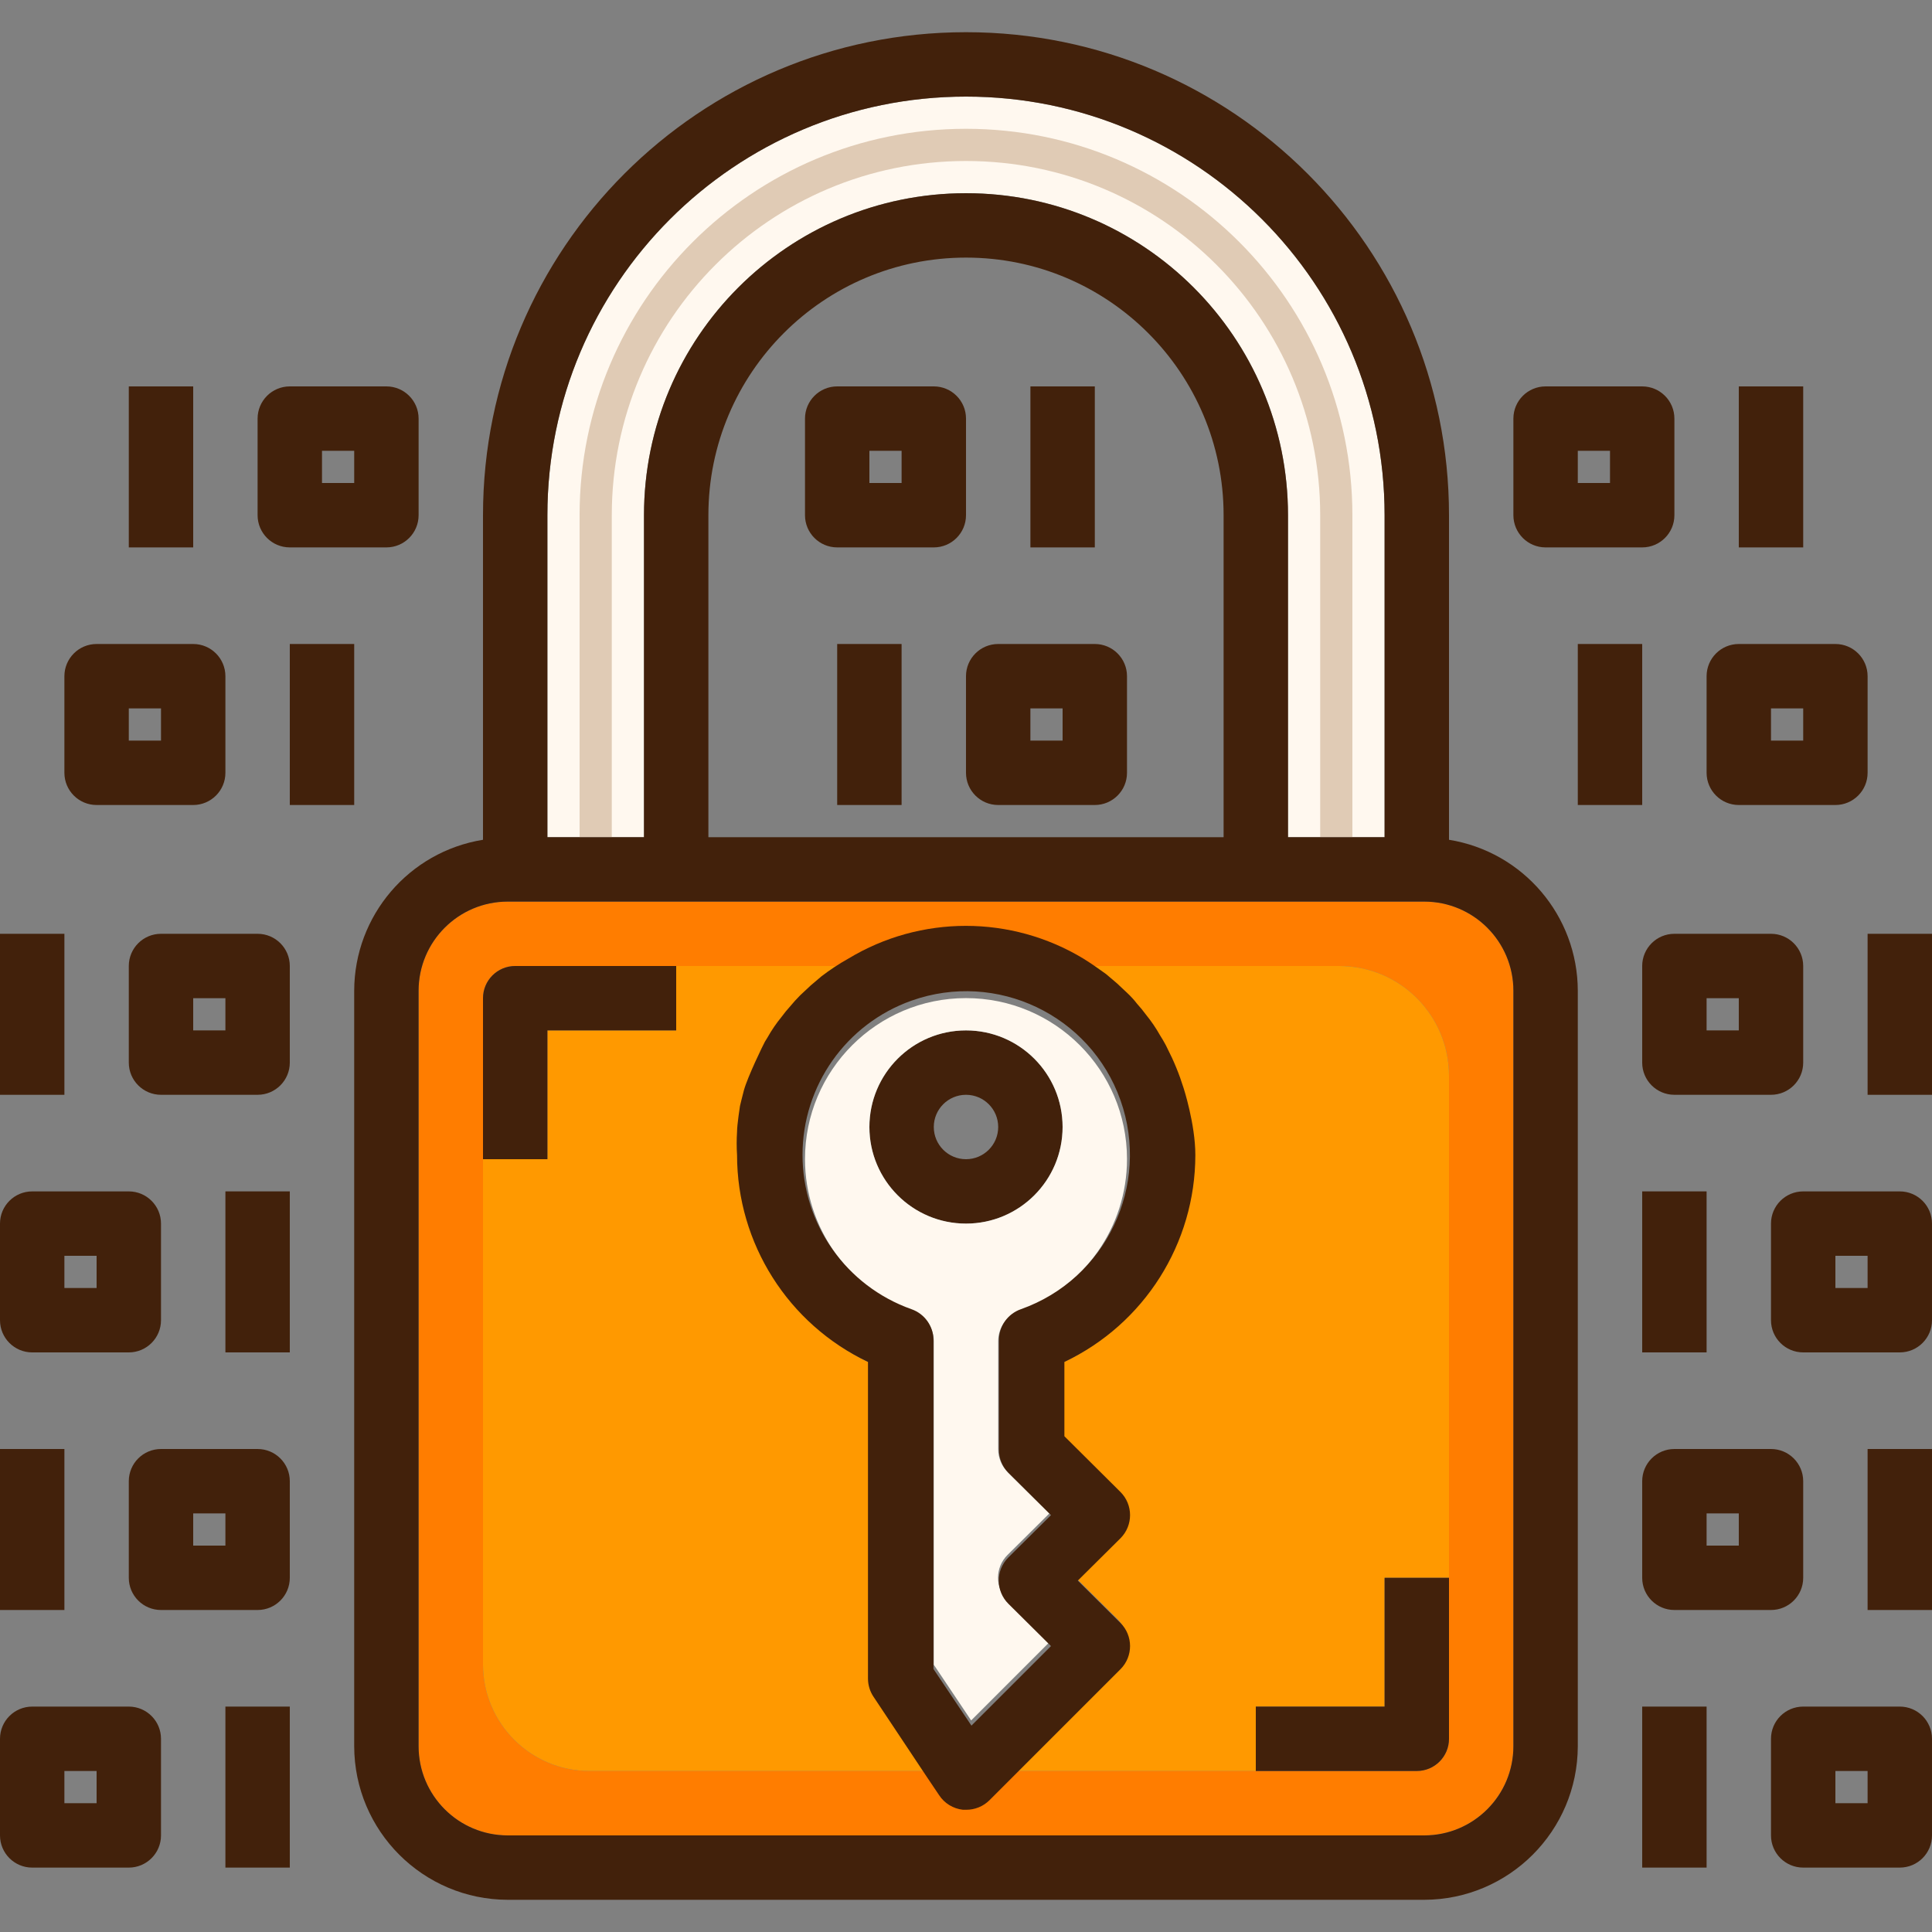 <?xml version="1.0" encoding="iso-8859-1"?>
<!-- Generator: Adobe Illustrator 19.0.0, SVG Export Plug-In . SVG Version: 6.00 Build 0)  -->
<svg version="1.1" id="Layer_1" xmlns="http://www.w3.org/2000/svg" xmlns:xlink="http://www.w3.org/1999/xlink" x="0px" y="0px"
	 viewBox="0 0 512 512" style="enable-background:new 0 0 512 512;" xml:space="preserve">
<rect x="0" y="0" width="512" height="512" fill="#808080" stroke="none"/>
<path style="fill:#FF7D00;" d="M377.429,238.933H134.57c-13.055,0-23.638,10.583-23.638,23.638l0,0v200.192
	c0,13.055,10.583,23.638,23.638,23.638l0,0h242.858c13.055,0,23.638-10.583,23.638-23.638l0,0V262.571
	C401.066,249.516,390.484,238.933,377.429,238.933L377.429,238.933z M384,418.133V460.8c0,4.713-3.821,8.533-8.534,8.533H268.118
	l-6.059,6.059c-1.61,1.597-3.79,2.488-6.059,2.474h-0.854c-2.548-0.279-4.835-1.69-6.23-3.84l-3.157-4.693h-89.429
	c-15.6,0.047-28.284-12.56-28.331-28.16c0-0.057,0-0.114,0-0.171V264.533c0-4.713,3.821-8.534,8.534-8.534h88.832
	c18.836-11.385,42.433-11.385,61.269,0h68.267c16.071,0,29.099,13.028,29.099,29.099v133.035H384z"/>
<g>
	<rect x="494.933" y="384.002" style="fill:#42210B;" width="17.067" height="42.667"/>
	<rect x="494.933" y="247.467" style="fill:#42210B;" width="17.067" height="42.667"/>
	<path style="fill:#42210B;" d="M494.933,341.334V332.8H486.4v8.534H494.933z M503.466,358.4h-25.6
		c-4.713,0-8.534-3.821-8.534-8.534v-25.599c0-4.713,3.821-8.534,8.534-8.534h25.6c4.713,0,8.533,3.821,8.533,8.534v25.6
		C512,354.58,508.179,358.4,503.466,358.4z"/>
	<path style="fill:#42210B;" d="M494.933,477.867v-8.534H486.4v8.534H494.933z M503.466,494.933h-25.6
		c-4.713,0-8.534-3.821-8.534-8.534v-25.6c0-4.713,3.821-8.534,8.534-8.534h25.6c4.713,0,8.533,3.821,8.533,8.534v25.6
		C512,491.113,508.179,494.933,503.466,494.933z"/>
	<rect x="460.802" y="102.404" style="fill:#42210B;" width="17.067" height="42.667"/>
	<path style="fill:#42210B;" d="M460.8,170.666h25.6c4.713,0,8.534,3.821,8.534,8.534v25.6c0,4.713-3.821,8.534-8.534,8.534h-25.6
		c-4.713,0-8.534-3.821-8.534-8.534v-25.6C452.266,174.487,456.087,170.666,460.8,170.666z M477.867,196.267v-8.534h-8.534v8.534
		H477.867z"/>
	<rect x="435.199" y="452.264" style="fill:#42210B;" width="17.067" height="42.667"/>
	<rect x="435.199" y="315.729" style="fill:#42210B;" width="17.067" height="42.667"/>
	<path style="fill:#42210B;" d="M460.8,273.066v-8.534h-8.534v8.534H460.8z M469.333,290.133h-25.6
		c-4.713,0-8.534-3.821-8.534-8.533v-25.6c0-4.713,3.821-8.534,8.534-8.534h25.6c4.713,0,8.534,3.821,8.534,8.534v25.6
		C477.867,286.313,474.046,290.133,469.333,290.133z"/>
	<path style="fill:#42210B;" d="M460.8,409.6v-8.534h-8.534v8.534H460.8z M469.333,426.667h-25.6c-4.713,0-8.534-3.821-8.534-8.533
		v-25.6c0-4.713,3.821-8.534,8.534-8.534h25.6c4.713,0,8.534,3.821,8.534,8.534v25.6
		C477.867,422.846,474.046,426.667,469.333,426.667z"/>
	<rect x="418.133" y="170.666" style="fill:#42210B;" width="17.067" height="42.667"/>
	<path style="fill:#42210B;" d="M426.667,128v-8.534h-8.533V128H426.667z M443.733,110.934v25.6c0,4.713-3.821,8.534-8.534,8.534
		h-25.6c-4.713,0-8.534-3.821-8.534-8.534v-25.6c0-4.713,3.821-8.534,8.534-8.534h25.6
		C439.913,102.4,443.733,106.22,443.733,110.934z"/>
</g>
<path style="fill:#FF9900;" d="M384,285.098v133.035h-17.067v34.133H332.8v17.067h-64.682l28.075-28.075
	c3.346-3.319,3.368-8.722,0.049-12.068c-0.017-0.017-0.033-0.033-0.049-0.049l-11.093-11.008l11.093-11.008
	c3.346-3.319,3.368-8.722,0.049-12.068c-0.017-0.017-0.033-0.033-0.049-0.049L281.6,380.502v-19.371
	c20.834-9.882,34.119-30.872,34.133-53.93c0.13-2.017,0.13-4.041,0-6.059c0-1.878-0.426-3.669-0.768-5.461v-1.28l-1.621-4.267
	c-1.118-3.587-2.547-7.07-4.267-10.411c-0.331-0.774-0.731-1.516-1.195-2.219l-0.683-0.939c-1.034-1.913-2.264-3.716-3.669-5.376
	l0,0c-0.716-0.98-1.485-1.92-2.304-2.816c-0.796-0.911-1.65-1.849-2.56-2.816c-0.846-0.919-1.759-1.775-2.73-2.56
	c-0.874-0.87-1.816-1.669-2.816-2.389l0,0c-2.021-1.687-4.159-3.227-6.4-4.608h68.267C371.024,256.047,384,269.061,384,285.098z"/>
<path style="fill:#42210B;" d="M375.467,469.333H332.8v-17.067h34.133v-34.133H384V460.8
	C384,465.512,380.179,469.333,375.467,469.333z"/>
<g>
	<path style="fill:#FF9900;" d="M309.077,279.893c0-0.768-0.768-1.45-1.195-2.219C308.346,278.377,308.746,279.119,309.077,279.893z
		"/>
	<path style="fill:#FF9900;" d="M303.531,271.189c1.405,1.66,2.635,3.462,3.669,5.376
		C306.136,274.67,304.908,272.871,303.531,271.189z"/>
	<path style="fill:#FF9900;" d="M301.056,268.118c0.818,0.896,1.588,1.836,2.304,2.816
		C302.644,269.953,301.874,269.013,301.056,268.118z"/>
	<path style="fill:#FF9900;" d="M295.765,262.742c0.971,0.786,1.884,1.641,2.73,2.56L295.765,262.742z"/>
	<path style="fill:#FF9900;" d="M295.765,262.742l-2.816-2.389C293.949,261.073,294.891,261.871,295.765,262.742z"/>
</g>
<rect x="273.07" y="102.404" style="fill:#42210B;" width="17.067" height="42.667"/>
<path style="fill:#FF9900;" d="M292.608,260.01c-1.878-1.365-3.84-2.73-5.888-4.011C288.767,257.208,290.733,258.548,292.608,260.01
	z"/>
<path style="fill:#42210B;" d="M281.6,196.267v-8.534h-8.534v8.534H281.6z M290.133,170.666c4.713,0,8.534,3.821,8.534,8.534v25.6
	c0,4.713-3.821,8.534-8.534,8.534h-25.6c-4.713,0-8.534-3.821-8.534-8.534v-25.6c0-4.713,3.821-8.534,8.534-8.534H290.133z"/>
<path style="fill:#FFF8EF;" d="M255.999,51.2c-47.128,0-85.333,38.205-85.333,85.333v85.333h-25.6v-85.333
	c0-61.267,49.667-110.934,110.934-110.934s110.934,49.667,110.934,110.934v85.333h-25.6v-85.333
	C341.334,89.405,303.128,51.2,255.999,51.2z"/>
<path style="fill:#E0CBB5;" d="M349.866,221.866v-85.333c0-51.842-42.025-93.867-93.867-93.867s-93.867,42.025-93.867,93.867v85.333
	h-8.534v-85.333c0-56.554,45.846-102.4,102.4-102.4s102.4,45.846,102.4,102.4v85.333H349.866z"/>
<g>
	<path style="fill:#42210B;" d="M264.533,298.667c0-4.713-3.821-8.534-8.534-8.534c-4.713,0-8.534,3.821-8.534,8.534
		s3.821,8.534,8.534,8.534C260.713,307.2,264.533,303.38,264.533,298.667z M255.999,273.066c14.139,0,25.6,11.462,25.6,25.6
		c0,14.139-11.462,25.6-25.6,25.6c-14.139,0-25.6-11.462-25.6-25.6C230.4,284.528,241.862,273.066,255.999,273.066z"/>
	<rect x="221.863" y="170.666" style="fill:#42210B;" width="17.067" height="42.667"/>
</g>
<path style="fill:#FFF8EF;" d="M255.999,324.267c14.139,0,25.6-11.462,25.6-25.6c0-14.139-11.462-25.6-25.6-25.6
	c-14.139,0-25.6,11.462-25.6,25.6C230.4,312.805,241.862,324.267,255.999,324.267z M213.333,307.199
	c-0.014-23.564,19.078-42.678,42.642-42.691c23.564-0.014,42.678,19.078,42.691,42.642c0.01,18.079-11.375,34.203-28.416,40.241
	c-3.412,1.193-5.703,4.407-5.717,8.021v28.586c-0.013,2.268,0.877,4.449,2.474,6.059l11.093,11.008l-11.093,11.008
	c-3.346,3.319-3.368,8.722-0.049,12.068c0.017,0.017,0.033,0.033,0.049,0.049l11.093,11.008l-20.736,20.736l-9.899-14.763v-85.76
	c-0.015-3.615-2.305-6.828-5.717-8.021C224.725,341.359,213.344,325.262,213.333,307.199z"/>
<path style="fill:#42210B;" d="M238.933,119.466h-8.534V128h8.534V119.466z M247.467,145.067h-25.6
	c-4.713,0-8.534-3.821-8.534-8.534v-25.6c0-4.713,3.821-8.534,8.534-8.534h25.6c4.713,0,8.534,3.821,8.534,8.534v25.6
	C255.999,141.246,252.179,145.067,247.467,145.067z"/>
<g>
	<path style="fill:#FF9900;" d="M219.477,260.01c1.823-1.49,3.764-2.831,5.802-4.011
		C223.266,257.218,221.329,258.558,219.477,260.01z"/>
	<path style="fill:#FF9900;" d="M219.051,260.351l-2.816,2.389C217.109,261.871,218.05,261.073,219.051,260.351z"/>
	<path style="fill:#FF9900;" d="M216.234,262.742l-2.73,2.56C214.35,264.382,215.263,263.527,216.234,262.742z"/>
	<path style="fill:#FF9900;" d="M210.944,268.118c-0.818,0.896-1.588,1.836-2.304,2.816
		C209.305,269.916,210.078,268.971,210.944,268.118z"/>
	<path style="fill:#FF9900;" d="M208.469,271.189c-1.377,1.682-2.604,3.48-3.669,5.376
		C205.834,274.652,207.064,272.85,208.469,271.189z"/>
	<path style="fill:#FF9900;" d="M204.117,277.674c-0.426,0.768-0.854,1.45-1.195,2.219
		C203.254,279.119,203.654,278.377,204.117,277.674z"/>
	<path style="fill:#FF9900;" d="M179.2,273.066v-17.067h46.08c-2.038,1.179-3.979,2.52-5.802,4.011l0,0
		c-1.001,0.72-1.942,1.52-2.816,2.389c-0.971,0.786-1.884,1.641-2.73,2.56c-0.911,0.91-1.763,1.849-2.56,2.816
		c-0.866,0.854-1.638,1.798-2.304,2.816l0,0c-1.405,1.66-2.635,3.462-3.669,5.376l-0.683,1.109
		c-0.464,0.703-0.863,1.445-1.195,2.219c-1.72,3.341-3.147,6.824-4.267,10.411l-1.024,4.096v1.28c0,1.792-0.598,3.584-0.768,5.461
		c-0.557,2.188-0.956,4.412-1.195,6.656c0.015,23.058,13.3,44.048,34.133,53.93v82.603c-0.004,1.702,0.501,3.366,1.45,4.778
		l13.91,20.821h-89.429c-15.6,0.047-28.284-12.56-28.331-28.16c0-0.057,0-0.115,0-0.171v-133.8h17.067v-34.133H179.2z"/>
</g>
<g>
	<path style="fill:#42210B;" d="M179.2,255.999v17.067h-34.133v34.133H128v-42.667c0-4.713,3.821-8.534,8.534-8.534H179.2V255.999z"
		/>
	<path style="fill:#42210B;" d="M255.999,68.267c-37.703,0-68.267,30.564-68.267,68.267v85.333h136.534v-85.333
		C324.267,98.83,293.702,68.267,255.999,68.267z M128,136.533c0-70.692,57.308-128,128-128s128,57.308,128,128v86.016
		c19.646,3.178,34.095,20.121,34.133,40.022v200.192c-0.047,22.46-18.243,40.657-40.704,40.704H134.57
		c-22.46-0.047-40.657-18.243-40.704-40.704V262.571c0.038-19.901,14.487-36.844,34.133-40.022v-86.016H128z M255.999,25.6
		c-61.267,0-110.934,49.667-110.934,110.934v85.333h25.6v-85.333c0-47.128,38.205-85.333,85.333-85.333s85.333,38.205,85.333,85.333
		v85.333h25.6v-85.333C366.933,75.266,317.266,25.6,255.999,25.6z M255.999,238.933H134.57c-13.055,0-23.638,10.583-23.638,23.638
		l0,0v200.192c0,13.055,10.583,23.638,23.638,23.638l0,0h242.858c13.055,0,23.638-10.583,23.638-23.638l0,0V262.571
		c0-13.055-10.583-23.638-23.638-23.638l0,0H255.999z"/>
	<rect x="76.8" y="170.666" style="fill:#42210B;" width="17.067" height="42.667"/>
	<path style="fill:#42210B;" d="M93.867,128v-8.534h-8.534V128H93.867z M110.934,110.934v25.6c0,4.713-3.821,8.534-8.534,8.534H76.8
		c-4.713,0-8.534-3.821-8.534-8.534v-25.6c0-4.713,3.821-8.534,8.534-8.534h25.6C107.113,102.4,110.934,106.22,110.934,110.934z"/>
	<rect x="59.734" y="452.264" style="fill:#42210B;" width="17.067" height="42.667"/>
	<rect x="59.734" y="315.729" style="fill:#42210B;" width="17.067" height="42.667"/>
	<rect x="34.133" y="102.404" style="fill:#42210B;" width="17.067" height="42.667"/>
	<path style="fill:#42210B;" d="M59.734,273.066v-8.534H51.2v8.534H59.734z M68.267,290.133H42.667
		c-4.713,0-8.534-3.821-8.534-8.533v-25.6c0-4.713,3.821-8.534,8.534-8.534h25.6c4.713,0,8.534,3.821,8.534,8.534v25.6
		C76.8,286.313,72.98,290.133,68.267,290.133z"/>
	<path style="fill:#42210B;" d="M59.734,409.6v-8.534H51.2v8.534H59.734z M42.667,384h25.6c4.713,0,8.534,3.821,8.534,8.534v25.6
		c0,4.713-3.821,8.533-8.534,8.533h-25.6c-4.713,0-8.534-3.821-8.534-8.533v-25.6C34.133,387.82,37.954,384,42.667,384z"/>
	<path style="fill:#42210B;" d="M42.667,196.267v-8.534h-8.534v8.534H42.667z M25.6,170.666h25.6c4.713,0,8.534,3.821,8.534,8.534
		v25.6c0,4.713-3.821,8.534-8.534,8.534H25.6c-4.713,0-8.534-3.821-8.534-8.534v-25.6C17.067,174.487,20.887,170.666,25.6,170.666z"
		/>
	<rect y="384.002" style="fill:#42210B;" width="17.067" height="42.667"/>
	<rect y="247.467" style="fill:#42210B;" width="17.067" height="42.667"/>
	<path style="fill:#42210B;" d="M25.6,341.334V332.8h-8.534v8.534H25.6z M42.667,324.267v25.6c0,4.713-3.821,8.534-8.534,8.534
		H8.534c-4.713,0-8.534-3.821-8.534-8.534v-25.6c0-4.713,3.821-8.534,8.534-8.534h25.6
		C38.847,315.733,42.667,319.554,42.667,324.267z"/>
	<path style="fill:#42210B;" d="M25.6,477.867v-8.534h-8.534v8.534H25.6z M42.667,460.8v25.6c0,4.713-3.821,8.534-8.534,8.534H8.534
		c-4.713,0-8.534-3.821-8.534-8.534v-25.6c0-4.713,3.821-8.534,8.534-8.534h25.6C38.847,452.266,42.667,456.087,42.667,460.8z"/>
	<path style="fill:#42210B;" d="M212.677,306.095c0.01,18.363,11.581,34.729,28.89,40.862c3.469,1.213,5.798,4.48,5.813,8.155V442.3
		l10.064,15.008l21.081-21.082l-11.278-11.192c-3.402-3.374-3.425-8.867-0.05-12.269c0.017-0.017,0.034-0.034,0.05-0.05
		l11.278-11.192l-11.278-11.192c-1.624-1.637-2.529-3.853-2.516-6.159v-29.063c0.015-3.675,2.343-6.942,5.813-8.155
		c22.581-8.001,34.4-32.794,26.399-55.374c-8.001-22.581-32.794-34.4-55.374-26.399
		C224.242,271.323,212.667,287.714,212.677,306.095z M230.028,360.924c-21.18-10.047-34.687-31.387-34.702-54.829
		c-0.132-2.051-0.132-4.108,0-6.159c0-1.908,0.78-6.854,0.78-6.854s0.751-3.131,1.041-4.164c1.032-3.678,5.119-12.059,5.552-12.84
		l0.694-1.128c1.082-1.927,2.33-3.755,3.73-5.465l0,0c0.728-0.997,1.51-1.952,2.342-2.863c0.752-0.925,1.619-1.88,2.602-2.863
		l2.777-2.602l2.863-2.429l0,0c2.256-1.731,4.632-3.297,7.114-4.685l0,0c19.15-11.575,43.14-11.575,62.291,0l0,0
		c2.083,1.301,4.078,2.69,5.986,4.078l0,0l2.863,2.429l2.776,2.602c0.983,0.925,1.85,1.88,2.602,2.863
		c0.832,0.912,1.614,1.867,2.342,2.863l0,0c1.4,1.71,2.649,3.539,3.73,5.465l0.694,1.128c0.434,0.78,0.867,1.474,1.215,2.256
		c1.749,3.396,3.2,6.938,4.337,10.584c0,0,3.123,9.58,3.123,17.785c-0.016,23.442-13.522,44.783-34.702,54.829v19.693l14.835,14.749
		c3.402,3.374,3.425,8.867,0.05,12.269c-0.017,0.017-0.034,0.034-0.05,0.05l-11.278,11.192l11.278,11.192
		c3.402,3.374,3.425,8.867,0.05,12.269c-0.017,0.017-0.034,0.034-0.05,0.05l-28.542,28.542l-6.159,6.159
		c-1.637,1.624-3.853,2.529-6.159,2.516h-0.867c-2.59-0.285-4.916-1.717-6.333-3.904l-3.21-4.772l-14.141-21.255
		c-0.948-1.411-1.462-3.071-1.474-4.772v-83.982H230.028z"/>
</g>
<g>
</g>
<g>
</g>
<g>
</g>
<g>
</g>
<g>
</g>
<g>
</g>
<g>
</g>
<g>
</g>
<g>
</g>
<g>
</g>
<g>
</g>
<g>
</g>
<g>
</g>
<g>
</g>
<g>
</g>
</svg>

